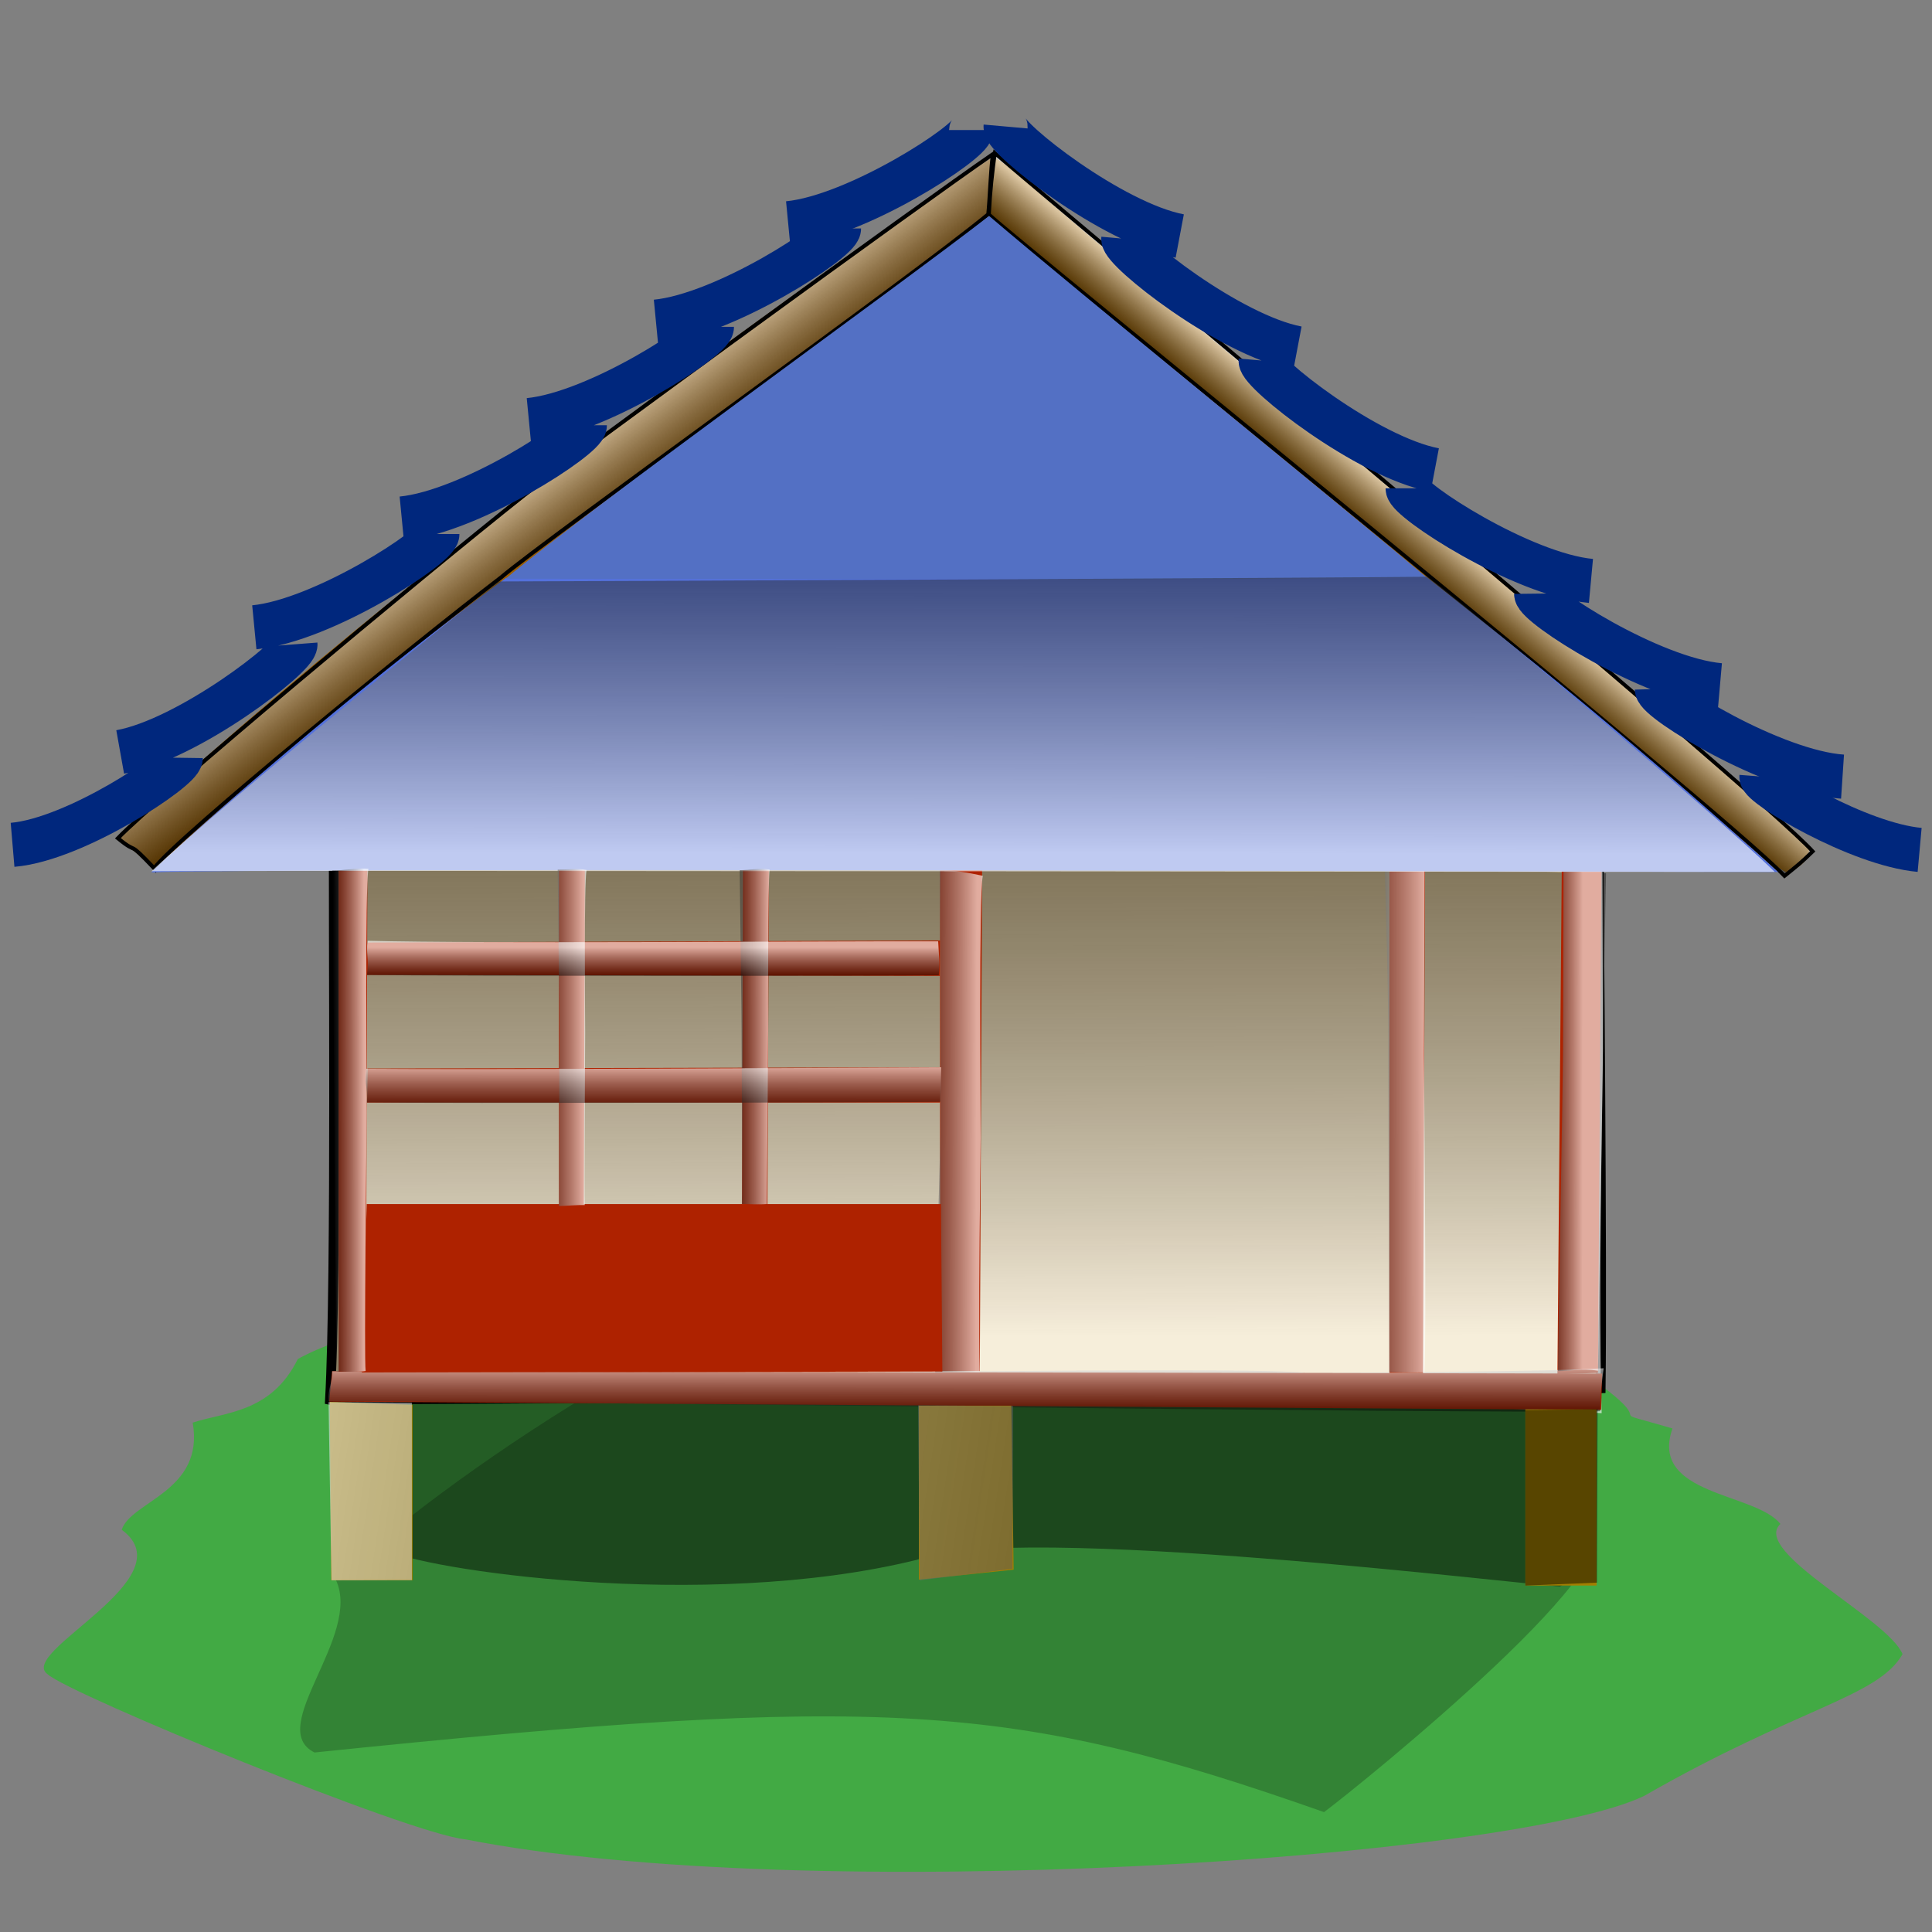 <svg xmlns="http://www.w3.org/2000/svg" xmlns:xlink="http://www.w3.org/1999/xlink" viewBox="0 0 437.5 437.5" version="1.0"><rect x="0" y="0" width="437.5" height="437.5" fill="#808080" stroke="none"/><defs><linearGradient id="g" y2=".503" xlink:href="#a" y1=".48" x2=".929" x1="-.13"/><linearGradient id="a"><stop offset="0" stop-color="#fff" stop-opacity=".624"/><stop offset="1" stop-opacity=".459"/></linearGradient><linearGradient id="m" y2=".389" xlink:href="#a" y1=".383" x2=".014" x1=".878"/><linearGradient id="i" y2=".469" xlink:href="#a" y1=".477" x2="-.258" x1=".551"/><linearGradient id="b" y2=".514" xlink:href="#a" y1=".429" x2=".571" x1=".493"/><linearGradient id="e" y2=".474" xlink:href="#a" y1=".429" x2=".408" x1=".451"/><linearGradient id="c" y2="-.054" xlink:href="#a" y1=".863" x2=".438" x1=".444"/><linearGradient id="f" y2=".933" xlink:href="#a" y1="-.084" x2=".55" x1=".559"/><linearGradient id="j" y2="-.165" xlink:href="#a" y1=".935" x2=".444" x1=".438"/><linearGradient id="l" y2=".509" xlink:href="#a" y1=".509" x2="-.619" x1=".893"/><linearGradient id="k" y2=".526" xlink:href="#a" y1=".52" x2="-.158" x1=".987"/><linearGradient id="o" y2="1.103" xlink:href="#a" y1="-.045" x2=".441" x1=".444"/><linearGradient id="n" y2=".988" xlink:href="#a" y1=".184" x2=".712" x1=".712"/><linearGradient id="d" y2=".446" xlink:href="#a" y1=".469" x2="-.285" x1=".876"/><linearGradient id="h" y2=".469" xlink:href="#a" y1=".461" x2="-.764" x1=".955"/></defs><path d="M43.638 322.16c2.714 15.58-13.953 17.75-16.079 24.25 15.025 11.02-23.995 27.82-16.723 32.76 5.164 4.6 81.93 36.13 94.544 37.35 77.26 15.18 237.59 4.33 266.92-9.83 35.16-20.16 52.93-22.34 58.53-32.11-3.31-8.09-34.39-23.19-27.66-29.48-5.61-7.15-29.78-6.41-24.44-21.63-16.94-4.93-3.31-.03-15.43-9.17-4.53-1.15-5.72-11.14-10.3-11.14-41.31-28.25-242.89-19-285.56 4.59-6.092 12.33-16.689 12-23.802 14.41z" fill-rule="evenodd" fill="#42aa44"/><path d="M76.053 357.76c6.001 12.75-16.088 33.53-4.828 39.09 128.88-13.29 157.68-11.46 228.6 13.5 8.16-6.05 75.56-60.56 58.77-64.92-42.07-155.24-235.62-32-282.54 12.33z" fill-rule="evenodd" fill-opacity=".227"/><path d="M74.739 316.98c1.543-27.83.652-112.12.914-129.71 27.597 0 128.04 1.87 155.63 1.87 24.69 0 119.77-1.69 130.7 1.12 0 10.09.86 96.25.47 124.1-37.28 1.3-261.34 2.33-287.71 2.62z" fill-rule="evenodd" stroke="#000" stroke-width="2.249" fill="#e8d19e"/><path d="M26.517 189.75c5.146 3.82 5.13 4.18 8.284 7.04 5.365-4.72 151.7-118.44 188.89-148.04.09-4.965.79-9.096.59-12.799-7.87 4.446-124.44 84.749-197.76 153.8z" fill-rule="evenodd" fill="#9b5e00"/><path d="M34.913 196.61c5.06-6.88 59.406-51.24 78.467-65.79 10.72-9.1 92.82-67.766 110.41-82.292.35-3.29.56-10.287 1.06-13.635-15.82 10.829-96.34 69.607-106.11 77.217-23.988 19-83.742 69.04-92.045 77.71 4.971 4.07 1.69-.07 8.218 6.79z" fill-rule="evenodd" stroke="#000" stroke-width=".89" fill="url(#b)"/><path d="M87.713 315.75c-7.622 4.6-6.619 12.63-6.619 14.99 2.863 3.83-1.568 8.94-.737 11.99 6.981 7.11.312 5.85 7.356 8.24 6.509 4.15 71.237 14.24 119.9 2.25 21.61-8.78 139.99 6 145.63 6 3.72-.95 2.11-14.89 8.09-26.23-2.96-20.98-27.34-16.18-30.89-17.99-6.22 0-233.41-6.74-242.73.75z" fill-rule="evenodd" fill-opacity=".452"/><path d="M363.68 197.73c-.26 14.38-1.93 95.89-.99 122.28-62.97-3.9-231.94-4.52-280.65-2.75-.391-16.7 1.322-108.74 1.067-120.66 53.393-1.41 251.93.05 280.57 1.13z" fill-rule="evenodd" fill="url(#c)"/><path d="M219.92 29.443c0 2.712-25.82 19.606-41.44 21.114" stroke="#00277d" stroke-width="10" fill="none"/><path d="M222.44 186.86h-9.56v123.65h9l.56-123.65z" fill-rule="evenodd" fill="#ae2200"/><path d="M212.22 323.28c-1.34-2.55.7-59.32.7-66.55 0-7.09.17-26.3-.14-59.67 3.58 0 6.35.54 9.77 1.27-.9 4.7-.48 52.43-.48 59.39 0 6.77-.99 61.56.52 64.45 0 1.77-8.03 1.11-10.37 1.11z" fill-rule="evenodd" fill="url(#d)"/><path d="M223.78 49.081c1.91 1.316 178.94 151.05 181.35 148.62 1.79-1.2 4.53-2.48 4.55-5.43-7.38-9.91-171.89-145.12-176.09-150.31-6.29-4.385-2.42-2.489-8.51-6.409-.48 3.413-.39 10.812-1.3 13.53z" fill-rule="evenodd" fill="#9c6100"/><path d="M223.94 48.568c6.02 5.836 165.63 134.52 180.16 149.79 3.26-2.63 3.69-2.95 6.39-5.56-12.45-13.72-172.32-146.92-185.2-158.12-.6 4.366-1.07 8.456-1.35 13.888z" fill-rule="evenodd" stroke="#000" stroke-width=".856" fill="url(#e)"/><path d="M66.897 145.89c.21 2.71-24.224 21.62-39.681 24.39M40.929 171.6c-.037 2.61-23.817 18.5-38.083 19.71M99.038 120.93c0 2.72-25.824 19.61-41.447 21.12M132.43 96.302c0 2.712-25.83 19.608-41.451 21.118M161.21 74.016c0 2.712-25.83 19.606-41.45 21.114M189.99 51.729c0 2.712-25.82 19.606-41.45 21.114M227.72 28.646c-.24 2.701 24 21.879 39.43 24.804M254.38 54.048c-.24 2.701 24 21.879 39.43 24.804M285.47 81.622c-.24 2.701 24 21.878 39.43 24.808M318.76 110.58c0 2.71 25.88 19.52 41.51 20.97M347.86 134.43c.03 2.71 26 19.37 41.63 20.74M375.2 156.02c.08 2.71 26.38 18.81 42.04 19.85" stroke="#00277d" stroke-width="10" fill="none"/><path d="M75.209 310.51l-.671 6.87 288.04 1.89.22-8.23-287.59-.53z" fill-rule="evenodd" fill="#ae2200"/><path d="M362.74 185.23h-8.98l-1.08 125.98 9.17-.33.89-125.65z" fill-rule="evenodd" fill="#ae2200"/><path d="M398.88 175.85c-.16 2.1 21.92 15.35 35.82 16.61" stroke="#00277d" stroke-width="10" fill="none"/><path d="M74.33 317.34c11.648-.38 267.37 2.87 288.02 2.24.28-5.89-.22-1.25.79-9.74-11.21.68-48.05 1.02-67.66 1.02-11.21-1.23-92.67-.07-103.89-.07-13.57 0-94.175-.24-116.37-.27.078 2.56-.854 3.45-.89 6.82z" fill-rule="evenodd" fill="url(#f)"/><path d="M208.08 318.31v39.39l21.46-2.25-.52-37.14h-20.94z" fill-rule="evenodd" fill="#a27f00"/><path d="M74.675 317.45l.327 40.41h18.421v-39.75l-18.748-.66z" fill-rule="evenodd" fill="#a18000"/><path d="M345.42 319.16v39.89h16.12v-39.89h-16.12z" fill-rule="evenodd" fill="#a27f00"/><path d="M74.399 317.51l.66 40.34 18.213-.04-.005-40.16-18.868-.14zM207.92 318.27l.33 39.59 21.04-2.61.13-36.86-21.5-.12zM345.42 319.31v39.74l16.21-.66.15-39.27-16.36.19z" fill-rule="evenodd" fill="url(#g)"/><path d="M213.07 272.66H83.05l-1.097 38.13 131.44-.21-.32-37.92z" fill-rule="evenodd" fill="#ae2200"/><path d="M83.225 188.67h-6.547v121.95h6.162l.385-121.95zM132.46 187.24h-5.89v123.14h5.54l.35-123.14zM174.14 189.73h-5.89l-.22 83 5.76.45.35-83.45zM322.72 187.24h-8.09v123.64h7.61l.48-123.64z" fill-rule="evenodd" fill="#ae2200"/><path d="M322.56 310.78c.51-8.28-.1-65.51-.1-71.91 0-7.64.18-48.57.18-54.31-3.5-.39-5.82-.5-9.4-.5 0 4.72 1.26 37.09 1.15 54.65 0 7.63.2 65.5.2 72 3.05.11 6.58.07 7.97.07z" fill-rule="evenodd" fill="url(#h)"/><path d="M213.11 241.69l-129.88.27-.104 7.72h129.75l.23-7.99z" fill-rule="evenodd" fill="#ae2200"/><path d="M361.87 310.41c.07-8.5 1.11-66.06 1.11-72.46 0-7.64-.15-49.24-.15-54.98-3.5-.39-5.16-.5-8.75-.5 0 4.72-.05 37.76-.15 55.32 0 7.63-1.13 66.17-1.13 72.68 3.05.1 5.06-.72 9.07-.06z" fill-rule="evenodd" fill="url(#i)"/><path d="M212.86 212.96l-129.61.48-.225 7.33 129.8.22.04-8.03z" fill-rule="evenodd" fill="#ae2200"/><path d="M34.224 197.55c29.515-1.13 339.74-.08 368.42-.08-33.61-30.38-56.92-48.83-79.72-66.91-31.09.8-175.23.3-208.33.3-28.797 21.11-62.987 50.11-80.366 66.69z" fill-rule="evenodd" fill="#5471db"/><path d="M114.49 131.05c19.62-16.4 88.71-66.018 109.49-82.151 20.18 17.235 80.31 66.061 98.98 81.771-25.53.75-183.35.42-208.47.38z" fill-rule="evenodd" fill="#5370c4"/><path d="M223.77 48.305c8.82 9.134 81.71 66.235 99.2 82.385-19.96.77-190.72.64-209.65.93 13.85-11.46 97.3-71.659 110.45-83.315z" fill-rule="evenodd" fill="url(#c)"/><path d="M34.306 197.3c24.058-.27 348.17.24 367.57.13-13.91-13.64-72.14-62.12-78.59-66.82-17.64.23-198.42 1.06-210.4 1.06-5.23 4.29-60.727 48.76-78.584 65.63z" fill-rule="evenodd" fill="url(#j)"/><path d="M167.99 272.64c.14-3.33-.06-35.4-.06-39.74 0-4.26-.2-15.8-.42-35.84 2.56 0 4.33-.58 6.77-.14-.42 3.05-.34 32.39-.34 36.57 0 4.07-.27 37.2-.29 39.16-1.98.16-4.2-.01-5.66-.01z" fill-rule="evenodd" fill="url(#k)"/><path d="M126.58 273.1c-.02-1.96.1-35.39.1-39.67 0-4.21-.18-16.71-.39-36.5 2.4 0 4.25-.35 6.54.08-.61 2.79-.32 32.88-.32 37.01 0 4.01-.23 36.94-.09 38.87-1.77-.07-4.27.21-5.84.21z" fill-rule="evenodd" fill="url(#l)"/><path d="M76.183 310.59c-.02-3.01-.476-52.91-.476-59.55 0-6.51-.229-23.25-.494-53.91 3.014 0 5.343-.62 8.213-.4-.757 4.31-.398 48.83-.398 55.22 0 6.22-.618 55.87-.227 58.52-1.766.28-4.644.12-6.618.12z" fill-rule="evenodd" fill="url(#m)"/><path d="M83.097 220.8c.494-4.08-.205-4.72.171-7.76 26.152.68 100.43.05 129.18.12.17 3.52.44 4.81.13 7.7-9.51.17-109.02.17-129.48-.06z" fill-rule="evenodd" fill="url(#n)"/><path d="M83.08 249.66c.291-4.08-.642-3.48-.165-7.64 24.345.22 103.08-.18 130.22-.33-.05 3.06-.1 4.91-.21 7.81-7.99.16-113.68.39-129.85.16z" fill-rule="evenodd" fill="url(#o)"/><path d="M82.56 310.96c-.028-19.69.508-22.69.13-38.13 34.12.22 103.25-.25 130.82-.13-.02 6.56.27 27.52-.1 37.75-10.35.59-98.69.96-130.85.51z" fill-rule="evenodd" fill="url(#m)"/></svg>